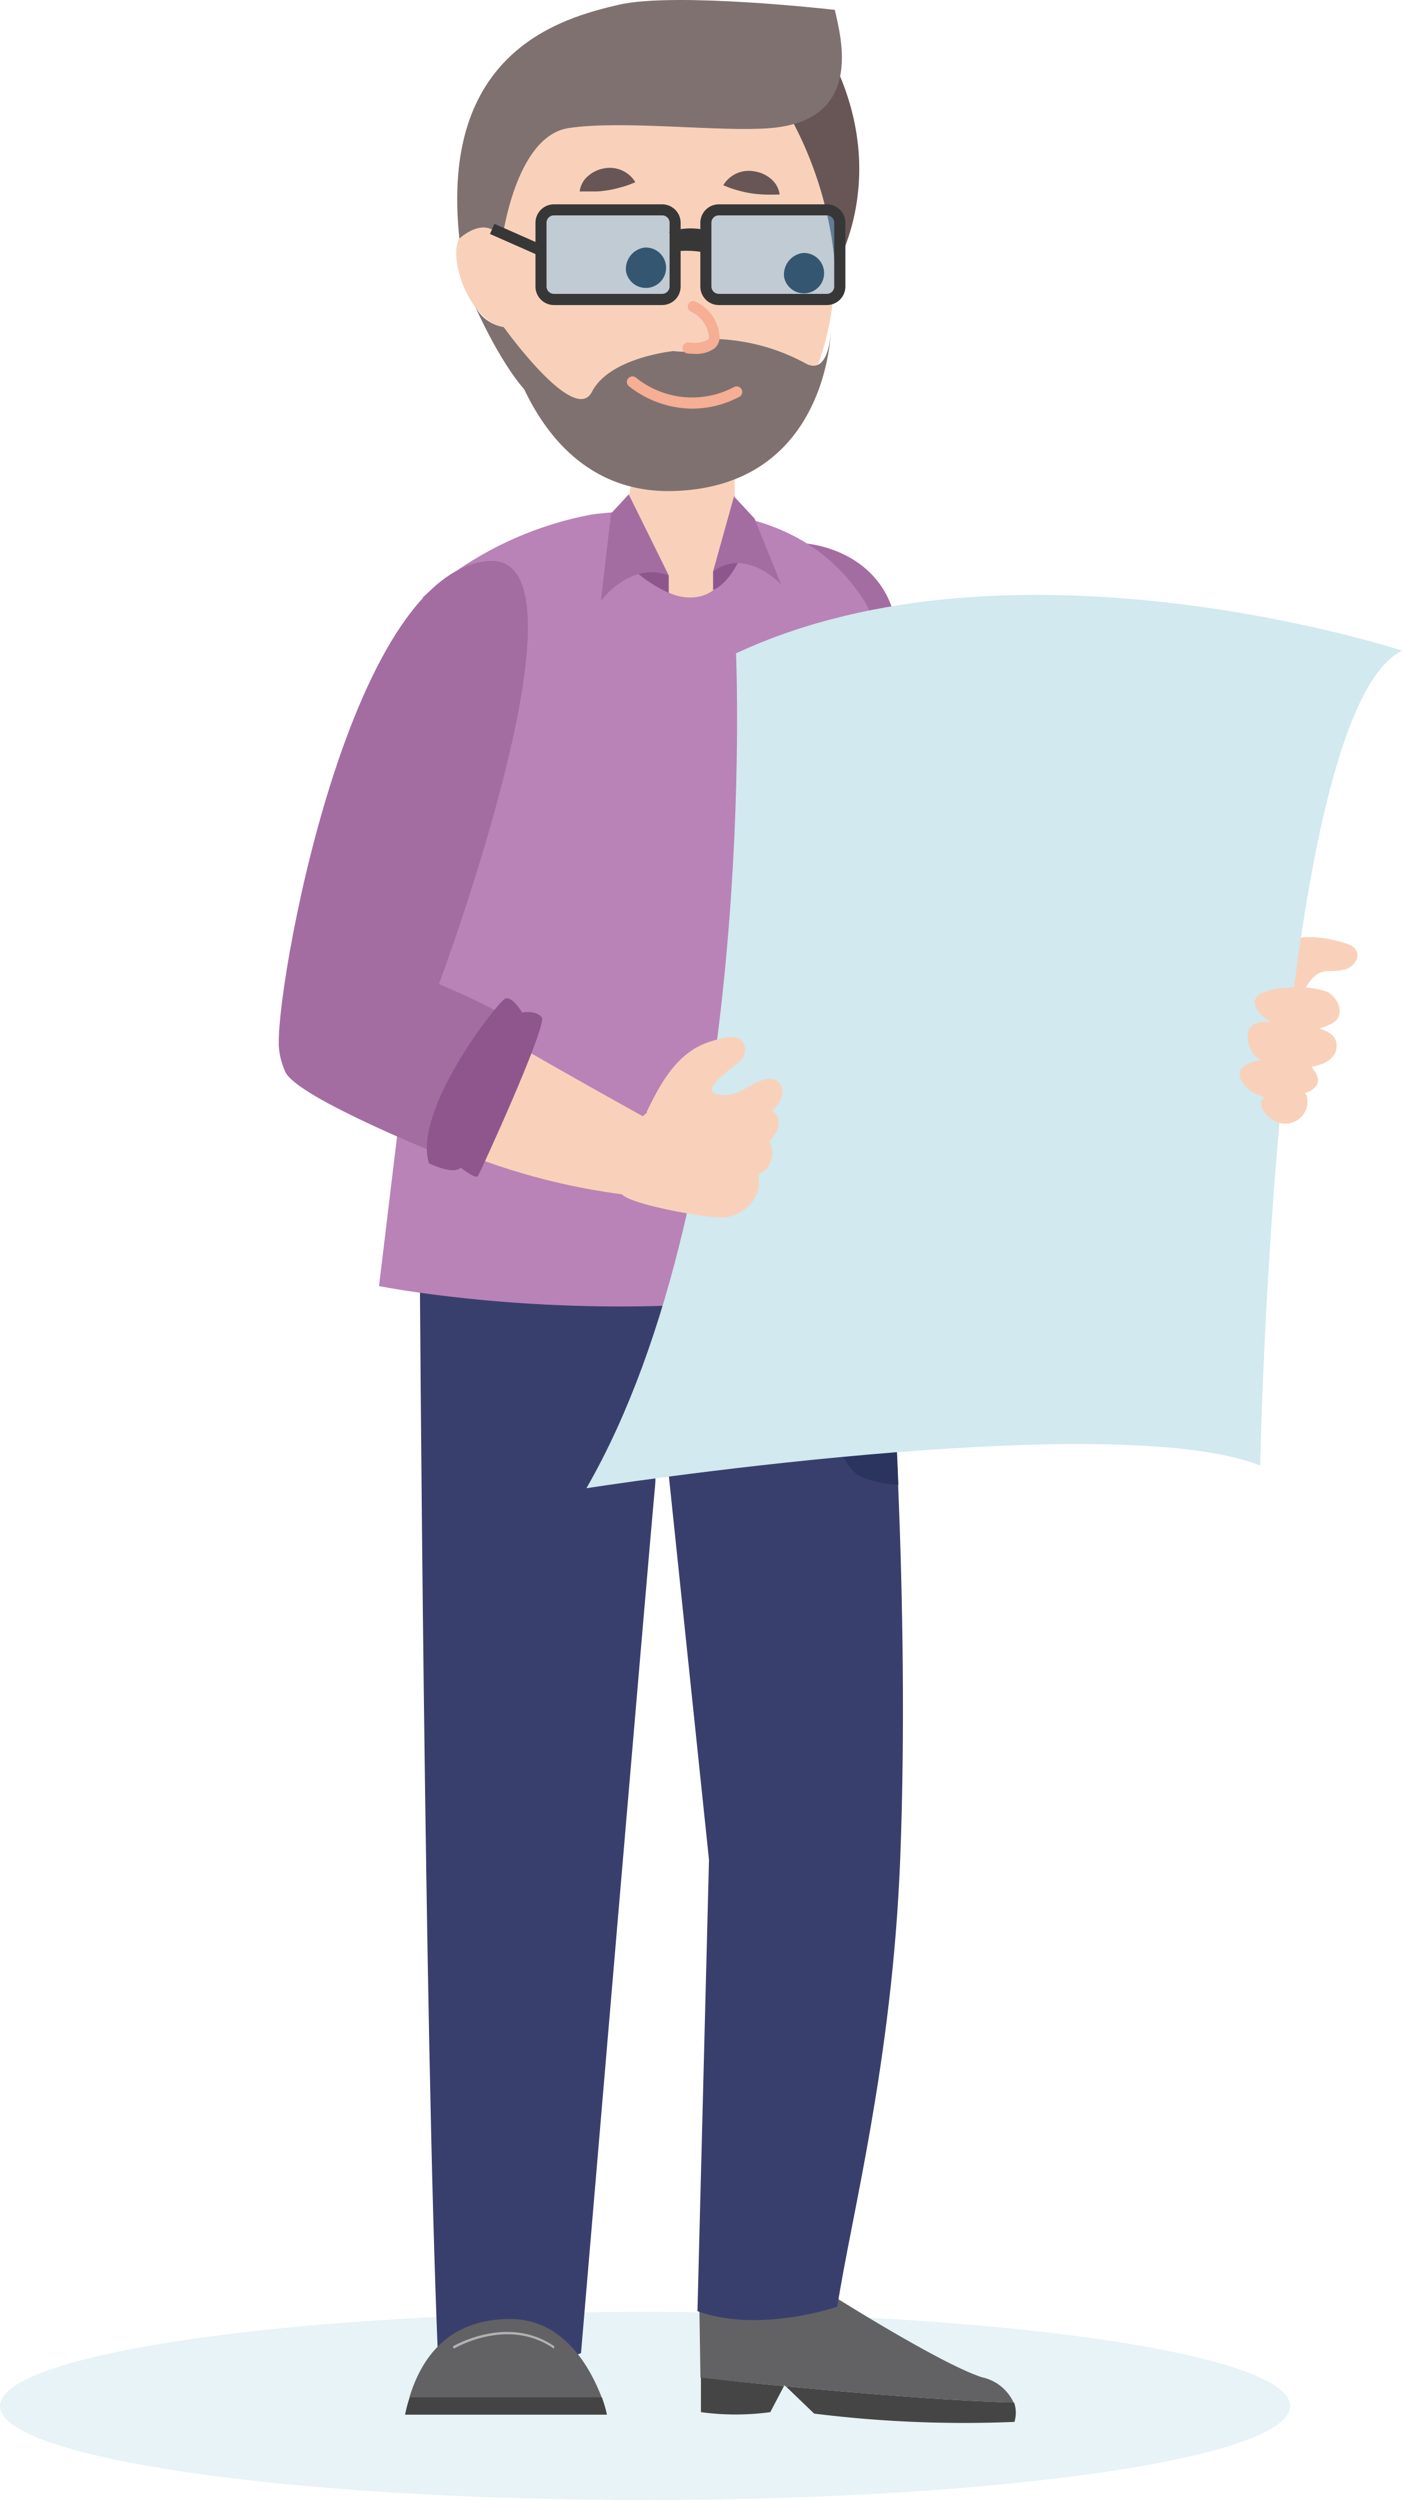 <?xml version="1.0" encoding="UTF-8"?> <svg xmlns="http://www.w3.org/2000/svg" viewBox="0 0 116.67 208"> <defs> <style>.cls-1{fill:#e7f3f6;}.cls-2{fill:#626264;}.cls-3{fill:#454545;}.cls-4{fill:#393f6d;}.cls-5{fill:#4b5164;}.cls-6{fill:#b2b2b2;}.cls-7{fill:#444;}.cls-8{fill:#2a345f;}.cls-9{fill:#f9d1ba;}.cls-10{fill:#a46da2;}.cls-11{fill:#82e6f4;}.cls-12{fill:#b983b7;}.cls-13{fill:#685656;}.cls-14{fill:#807171;}.cls-15{fill:#8f568e;}.cls-16{fill:#ffb13f;}.cls-17{fill:#ffaa18;}.cls-18{fill:#1c1a21;}.cls-19{fill:#f6ae94;}.cls-20{fill:#373737;}.cls-21{fill:#5fbfff;opacity:0.36;}.cls-22{fill:#d1e9ef;fill-rule:evenodd;}</style> </defs> <g id="Слой_2" data-name="Слой 2"> <g id="layer_1" data-name="layer 1"> <path class="cls-1" d="M0,200.18C0,204.5,24,208,53.68,208s53.68-3.5,53.68-7.82-24-7.83-53.68-7.83S0,195.85,0,200.18Z"></path> <path class="cls-2" d="M84.35,199.89c-5-.12-12.78-.76-19-1.35l-.11-.1,0,.08c-2.8-.25-5.25-.5-6.95-.69L58.2,192a32.3,32.3,0,0,0,10.52-1.36s9.44,6,13,7.15A3.77,3.77,0,0,1,84.35,199.89Z"></path> <path class="cls-3" d="M65.24,198.52l-1.14,2.17a21.44,21.44,0,0,1-5.77,0l0-2.88C60,198,62.44,198.27,65.24,198.52Z"></path> <path class="cls-3" d="M84.42,201.5a100.7,100.7,0,0,1-16.67-.69l-2.36-2.27c6.18.59,14,1.23,19,1.35A2.63,2.63,0,0,1,84.42,201.5Z"></path> <path class="cls-4" d="M74.91,154.74c-.68,16.92-4.07,29.62-5.23,37.17,0,0-6.42,2.25-11.64.38L59,154.74,55.47,121H51.54l-5-19.68s26.06-.64,26.8,1.39c.17.48.62,5.37,1,12.57.14,2.5.28,5.27.4,8.24C75.13,133,75.32,144.29,74.91,154.74Z"></path> <path class="cls-5" d="M41.16,122.85c-1.43.7-4,.8-6,.77.08-2.9.13-5.72.18-8.32a13.13,13.13,0,0,0,4.36-.25c1.45-.65,1.46-7.73,1.46-7.93,0,0,3.27-1.67,4.4.8S43.62,121.65,41.16,122.85Z"></path> <path class="cls-4" d="M34.94,106.2s.38,62.84,1.49,89.44c0,0,3,3.65,11.92.14,0,0,5.8-68.52,6.17-72.21s-3.32-20.14-7-20.6S38.26,99.55,34.94,106.2Z"></path> <path class="cls-2" d="M50.07,199.46h-16c1-3.29,3.23-6.52,8.4-6.52C47,192.94,49.18,197.15,50.07,199.46Z"></path> <path class="cls-6" d="M46,195.4a.14.14,0,0,0,.1-.05.12.12,0,0,0,0-.16c-3.9-2.64-8.33,0-8.37,0a.11.11,0,0,0,0,.16.12.12,0,0,0,.16,0s4.34-2.56,8.12,0A.07.07,0,0,0,46,195.4Z"></path> <path class="cls-7" d="M50.51,200.9H33.71a11.36,11.36,0,0,1,.38-1.44h16A11.89,11.89,0,0,1,50.51,200.9Z"></path> <path class="cls-8" d="M74.76,123.54a9.42,9.42,0,0,1-3.16-.69c-2.46-1.2-5.53-12.47-4.39-14.93s4.39-.8,4.39-.8,0,7.26,1.46,7.93a4.44,4.44,0,0,0,1.3.25C74.5,117.8,74.64,120.57,74.76,123.54Z"></path> <path class="cls-9" d="M64.66,47.26s0,18.32.32,26.39c.47,10.95,19,28.27,19,28.27L89,99S76.24,79.74,76.1,75.53c-.31-9.51-1.77-24.81-1.77-24.81S67.67,45.57,64.66,47.26Z"></path> <path class="cls-10" d="M64.28,45.31c2.78-.64,8.39.42,10,5.41a61.57,61.57,0,0,1,3,14c.17,2.54-.08,8.33,1,10.14s2.09,3.68,2.09,3.68L68.91,88.26S65.84,75.87,65,73.65s-3.11-8.89-3.11-8.89S57.63,46.83,64.28,45.31Z"></path> <path class="cls-11" d="M74.7,81.11s4.5-4.45,5.12-4.64.66,2.32.93,2.83,2.09,1,2,1.81-7.49,10.75-9.35,11.4-2-1.85-1.9-2.5-1-1.21-1-1.21S69.39,83.93,74.7,81.11Z"></path> <path class="cls-12" d="M49.34,42.79a29.25,29.25,0,0,0-14.18,6.93s6.38,3.09,1.53,14.59L31.54,107s22.52,4.51,44.27-1.17c0,0,.35-49.36-3.91-55.88C67.19,42.73,59.18,41.68,49.34,42.79Z"></path> <path class="cls-9" d="M53,37.71l-1.29,7s2,5,5.72,5,3.7-5,3.7-5v-7Z"></path> <ellipse class="cls-9" cx="55.41" cy="22.25" rx="14.06" ry="18.61"></ellipse> <path class="cls-9" d="M43.21,19.85s-3.9-2.08-5,0,1.62,8.59,5,7.2S43.21,19.85,43.21,19.85Z"></path> <path class="cls-13" d="M65,8.43A31.36,31.36,0,0,1,69.5,22.25s4.88-7.82-.59-18Z"></path> <path class="cls-14" d="M41.79,19.94s1.08-8.59,5.51-9.28,12.63.34,16.81,0C71.9,10,70,3.17,69.47.82c0,0-13.29-1.52-18-.42S36.55,4.24,38.23,19.85C38.23,19.85,40.45,17.72,41.79,19.94Z"></path> <path class="cls-14" d="M39.54,25.5s3,6.83,5.56,8.14c0,0-2.87-5.24-3.2-6.43A3.29,3.29,0,0,1,39.54,25.5Z"></path> <path class="cls-15" d="M55.65,49.33V47.87l-2.24-1.2-.78.65A11.58,11.58,0,0,0,55.65,49.33Z"></path> <path class="cls-15" d="M59.34,49.09V47.54l1.56-1.81.86.35S60.81,48.49,59.34,49.09Z"></path> <path class="cls-16" d="M75.48,82c-3.92.51-9.2,1-14,1.25,0-2.29.07-4.55.11-6.66A132,132,0,0,0,75,75.4C75.18,77.61,75.34,79.83,75.48,82Z"></path> <path class="cls-16" d="M76.54,100c-4.3.53-10.12,1-15.2,1.3,0-2.06,0-4.33,0-6.7A140.75,140.75,0,0,0,76.18,93.4C76.32,95.84,76.45,98.08,76.54,100Z"></path> <path class="cls-17" d="M61.44,107a.47.47,0,0,0,.45-.36c2.16-9.67.51-40.62.44-41.93a.45.45,0,0,0-.49-.44.46.46,0,0,0-.43.49c0,.32,1.71,32.13-.42,41.68a.46.46,0,0,0,.35.55Z"></path> <path class="cls-10" d="M55.65,47.87l-3.33-6.74-1.47,1.59L50,50S52.41,46.67,55.65,47.87Z"></path> <path class="cls-10" d="M59.34,47.54l1.74-6.24,1.71,1.84L65,48.63S62.12,45.5,59.34,47.54Z"></path> <path class="cls-14" d="M69.15,27.39s-.07,4-2.16,2.82a16.69,16.69,0,0,0-7.25-2s-.32,1.35-3.71,1c0,0-5.31.53-6.77,3.39s-7.36-5.41-7.36-5.41,2.4,14.08,14.24,13.66C69,40.41,69.15,27.39,69.15,27.39Z"></path> <path class="cls-18" d="M65.25,23.05a1.68,1.68,0,1,0,1.54-2A1.81,1.81,0,0,0,65.25,23.05Z"></path> <path class="cls-18" d="M52.1,22.6a1.68,1.68,0,1,0,1.53-2A1.79,1.79,0,0,0,52.1,22.6Z"></path> <path class="cls-19" d="M57.55,34a8.36,8.36,0,0,0,4-1,.46.46,0,0,0,.15-.63.46.46,0,0,0-.63-.16,7.45,7.45,0,0,1-8.16-.8.47.47,0,0,0-.65.09.46.46,0,0,0,.1.65A8.61,8.61,0,0,0,57.55,34Z"></path> <path class="cls-13" d="M48.24,15.93c.55,0,1,0,1.34,0s.71-.06,1-.1a9,9,0,0,0,1-.22,8.41,8.41,0,0,0,1.29-.45A2.47,2.47,0,0,0,50.33,14a2.68,2.68,0,0,0-1.34.6A2,2,0,0,0,48.24,15.93Z"></path> <path class="cls-13" d="M64.88,16.18a2.05,2.05,0,0,0-.75-1.32,2.68,2.68,0,0,0-1.34-.6,2.47,2.47,0,0,0-2.6,1.15,8.41,8.41,0,0,0,1.29.45,9,9,0,0,0,1,.22c.33.05.66.08,1,.1S64.33,16.2,64.88,16.18Z"></path> <path class="cls-19" d="M57.76,29.44A2.65,2.65,0,0,0,59.44,29a1.24,1.24,0,0,0,.44-1,3.48,3.48,0,0,0-2-2.91.46.46,0,1,0-.38.84A2.62,2.62,0,0,1,59,28a.32.32,0,0,1-.11.27,2.58,2.58,0,0,1-1.57.22.46.46,0,0,0-.52.39.46.46,0,0,0,.39.52A4.5,4.5,0,0,0,57.76,29.44Z"></path> <path class="cls-20" d="M58.59,21l.29-1.82a5.68,5.68,0,0,0-3.21.12l.95,1.58A8.1,8.1,0,0,1,58.59,21Z"></path> <rect class="cls-21" x="58.74" y="17.45" width="11.12" height="7.46" rx="1.08" transform="translate(128.59 42.36) rotate(-180)"></rect> <rect class="cls-21" x="45.02" y="17.45" width="11.12" height="7.46" rx="1.08" transform="translate(101.16 42.36) rotate(-180)"></rect> <path class="cls-20" d="M58.28,23.83v-5.3A1.54,1.54,0,0,1,59.81,17h9a1.54,1.54,0,0,1,1.54,1.54v5.3a1.54,1.54,0,0,1-1.54,1.54h-9A1.54,1.54,0,0,1,58.28,23.83Zm1.53-5.91a.61.61,0,0,0-.61.61v5.3a.62.62,0,0,0,.61.62h9a.61.61,0,0,0,.61-.62v-5.3a.61.61,0,0,0-.61-.61Z"></path> <path class="cls-20" d="M44.56,23.83v-5.3A1.54,1.54,0,0,1,46.1,17h9a1.54,1.54,0,0,1,1.54,1.54v5.3a1.54,1.54,0,0,1-1.54,1.54h-9A1.54,1.54,0,0,1,44.56,23.83Zm1.54-5.91a.61.61,0,0,0-.62.61v5.3a.62.62,0,0,0,.62.62h9a.62.62,0,0,0,.62-.62v-5.3a.61.61,0,0,0-.62-.61Z"></path> <rect class="cls-20" x="42.53" y="17.72" width="0.92" height="4.44" transform="translate(7.38 51.21) rotate(-66.17)"></rect> <path class="cls-10" d="M40.58,46.68C28.31,47.8,22.3,86.21,23.31,87.39s10.9.24,11.94-2.15S50.15,45.81,40.58,46.68Z"></path> <path class="cls-9" d="M111.86,78.45a9.5,9.5,0,0,0-3.42-.47,2.64,2.64,0,0,0-1.75,1.11A42.7,42.7,0,0,0,104.27,83a.25.25,0,0,0,0,.21.24.24,0,0,0,0,.26c1,1.55,2.89.75,3.82-.41.32-.39.51-.85.8-1.25,1-1.41,1.67-.85,2.84-1.11a1.5,1.5,0,0,0,1.24-1.11C113,78.89,112.45,78.61,111.86,78.45Z"></path> <path class="cls-22" d="M61.25,54.36s1.94,44.46-12.45,69.46c0,0,43.56-6.81,56.07-1.89,0,0,1.19-62.5,11.8-67.8C116.67,54.13,84.36,43.55,61.25,54.36Z"></path> <path class="cls-9" d="M29.89,91.53A54.63,54.63,0,0,0,61,99.78l-3.1-4.48S44.28,87.87,37.39,83.6C35.87,82.66,28.19,90.46,29.89,91.53Z"></path> <path class="cls-10" d="M23.74,89.18c1,2.18,13.45,7.12,13.45,7.12s5.84-10,5.39-11.17-9.66-4.75-10.21-4.92S20.66,82.14,23.74,89.18Z"></path> <path class="cls-15" d="M35.7,96.79s2,1,2.64.36c0,0,1.25,1,1.44.69s5.81-12.57,5.3-13.2-1.63-.4-1.63-.4-.79-1.36-1.39-1.16S34.31,92.38,35.7,96.79Z"></path> <path class="cls-9" d="M51.67,99.26c.45.89,6.46,1.94,7.84,2a3.29,3.29,0,0,0,3-1.16,3.1,3.1,0,0,0,.65-1.44c0-.18-.11-.74,0-.89s.54-.39.7-.59a2.16,2.16,0,0,0,.39-1.46A1.4,1.4,0,0,0,64,95c.78-.75,1.2-2,.24-2.6a2.15,2.15,0,0,0,.87-1.75,1.08,1.08,0,0,0-1.35-.86c-1.23.22-2.12,1.36-3.49,1.32-2.86-.08,1.11-2.46,1.46-3a1.18,1.18,0,0,0-.06-1.58c-.61-.5-1.84-.09-2.47.1-2.79.83-4.18,3.39-5.37,5.85a.34.34,0,0,0,0,.1C52.15,93.92,50.79,97.53,51.67,99.26Z"></path> <path class="cls-9" d="M108.75,91.18a.35.35,0,0,0-.2-.23,1.59,1.59,0,0,0,1.08-.77c.21-.52-.19-1-.48-1.41l-.05,0c1-.18,2-.62,2.12-1.56s-.56-1.37-1.43-1.64a5.24,5.24,0,0,0,1-.39c1.22-.64.66-2.06-.3-2.65a7.48,7.48,0,0,0-3.39-.33,5,5,0,0,0-2.29.52c-1,.77.09,1.77.93,2.31-1-.08-2,.1-1.91,1.34a2.28,2.28,0,0,0,1.1,1.86,2.94,2.94,0,0,0-1.33.42c-1,.63-.1,1.72.58,2.18a3.61,3.61,0,0,0,1.05.46.55.55,0,0,0-.17.17c-.39.6.33,1.38.8,1.67A1.85,1.85,0,0,0,108.75,91.18Z"></path> </g> </g> </svg> 